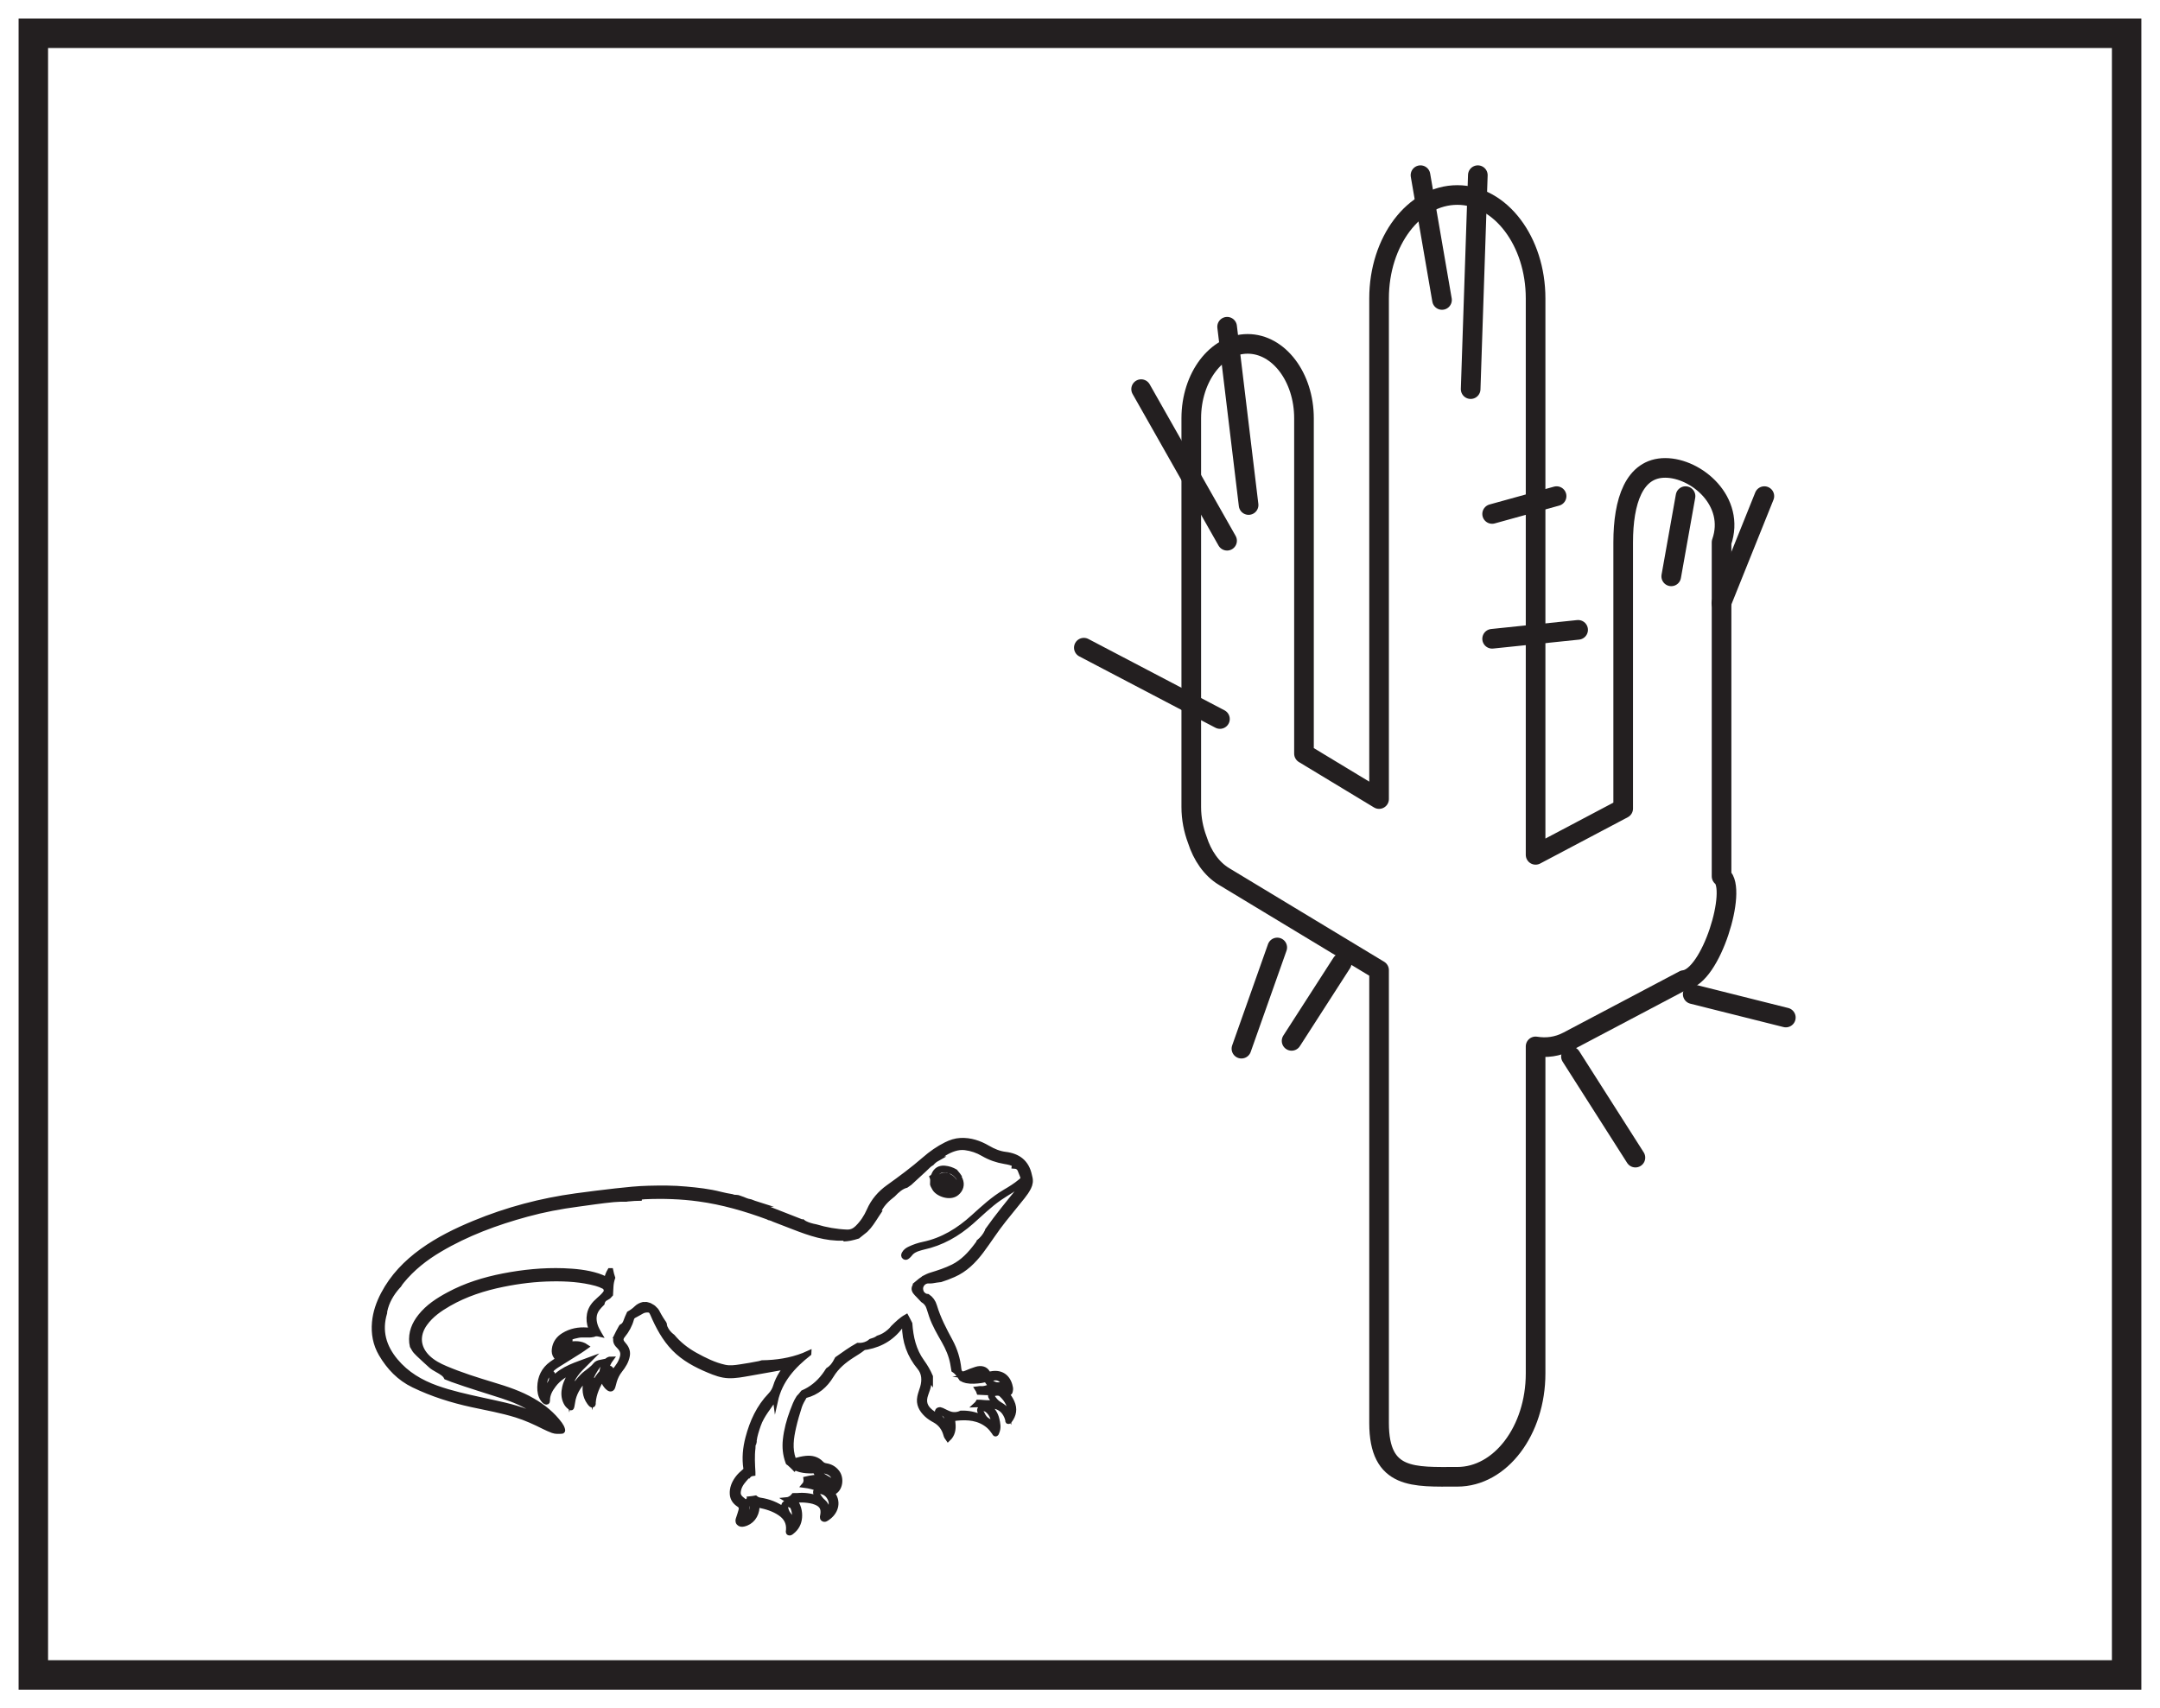 <?xml version="1.0" encoding="UTF-8"?>
<svg xmlns="http://www.w3.org/2000/svg" xmlns:xlink="http://www.w3.org/1999/xlink" width="220pt" height="174pt" viewBox="0 0 220 174" version="1.1">
<g id="surface1">
<rect x="0" y="0" width="220" height="174" style="fill:rgb(100%,100%,100%);fill-opacity:1;stroke:none;"/>
<path style=" stroke:none;fill-rule:nonzero;fill:rgb(100%,100%,100%);fill-opacity:1;" d="M 3.395 3.391 L 216.602 3.391 L 216.602 170.609 L 3.395 170.609 Z M 3.395 3.391 "/>
<path style=" stroke:none;fill-rule:nonzero;fill:rgb(13.73%,12.16%,12.549%);fill-opacity:1;" d="M 218.102 1.891 L 1.895 1.891 L 1.895 172.109 L 218.102 172.109 Z M 215.102 169.109 L 4.895 169.109 L 4.895 4.891 L 215.102 4.891 Z M 215.102 169.109 "/>
<path style="fill:none;stroke-width:2;stroke-linecap:round;stroke-linejoin:round;stroke:rgb(13.73%,12.16%,12.549%);stroke-opacity:1;stroke-miterlimit:4;" d="M -0.001 -0.001 L -0.001 34.018 C 1.46 38.202 -2.571 41.6 -5.743 41.6 C -8.907 41.6 -10.02 38.206 -10.02 34.018 L -10.02 6.901 L -18.942 2.186 L -18.942 58.87 C -18.942 64.678 -22.512 69.397 -26.915 69.397 C -31.317 69.397 -34.884 64.678 -34.884 58.87 L -34.884 7.87 L -42.532 12.495 L -42.532 46.655 C -42.532 50.839 -45.102 54.233 -48.27 54.233 C -51.438 54.233 -54.012 50.839 -54.012 46.655 L -54.012 7.061 C -54.012 5.858 -53.778 4.737 -53.399 3.725 C -52.891 2.128 -51.962 0.757 -50.673 -0.021 L -34.884 -9.56 L -34.884 -55.693 C -34.884 -61.505 -31.317 -61.165 -26.915 -61.165 C -22.512 -61.165 -18.942 -56.45 -18.942 -50.638 L -18.942 -17.325 C -17.856 -17.505 -16.731 -17.376 -15.641 -16.802 L -3.825 -10.564 C -1.055 -10.275 1.648 -1.267 -0.001 -0.001 Z M -0.001 -0.001 " transform="matrix(1,0,0,-1,175.345,89.26)"/>
<path style="fill:none;stroke-width:2;stroke-linecap:round;stroke-linejoin:round;stroke:rgb(13.73%,12.16%,12.549%);stroke-opacity:1;stroke-miterlimit:4;" d="M -0.002 0 L -1.459 -8.172 " transform="matrix(1,0,0,-1,171.677,50.535)"/>
<path style="fill:none;stroke-width:2;stroke-linecap:round;stroke-linejoin:round;stroke:rgb(13.73%,12.16%,12.549%);stroke-opacity:1;stroke-miterlimit:4;" d="M 0.001 0 L -4.378 -10.894 " transform="matrix(1,0,0,-1,179.702,50.535)"/>
<path style="fill:none;stroke-width:2;stroke-linecap:round;stroke-linejoin:round;stroke:rgb(13.73%,12.16%,12.549%);stroke-opacity:1;stroke-miterlimit:4;" d="M -0.002 0.001 L 2.19 -12.71 " transform="matrix(1,0,0,-1,144.681,17.844)"/>
<path style="fill:none;stroke-width:2;stroke-linecap:round;stroke-linejoin:round;stroke:rgb(13.73%,12.16%,12.549%);stroke-opacity:1;stroke-miterlimit:4;" d="M 0.001 0.001 L -0.73 -21.792 " transform="matrix(1,0,0,-1,150.519,17.844)"/>
<path style="fill:none;stroke-width:2;stroke-linecap:round;stroke-linejoin:round;stroke:rgb(13.73%,12.16%,12.549%);stroke-opacity:1;stroke-miterlimit:4;" d="M 0.001 0 L 2.189 -18.16 " transform="matrix(1,0,0,-1,124.983,33.281)"/>
<path style="fill:none;stroke-width:2;stroke-linecap:round;stroke-linejoin:round;stroke:rgb(13.73%,12.16%,12.549%);stroke-opacity:1;stroke-miterlimit:4;" d="M 0 0.001 L 8.754 -15.44 " transform="matrix(1,0,0,-1,116.226,39.638)"/>
<path style="fill:none;stroke-width:2;stroke-linecap:round;stroke-linejoin:round;stroke:rgb(13.73%,12.16%,12.549%);stroke-opacity:1;stroke-miterlimit:4;" d="M 0.001 -0.001 L -13.862 7.264 " transform="matrix(1,0,0,-1,124.253,73.237)"/>
<path style="fill:none;stroke-width:2;stroke-linecap:round;stroke-linejoin:round;stroke:rgb(13.73%,12.16%,12.549%);stroke-opacity:1;stroke-miterlimit:4;" d="M 0 0.001 L 9.485 -2.378 " transform="matrix(1,0,0,-1,172.406,101.266)"/>
<path style="fill:none;stroke-width:2;stroke-linecap:round;stroke-linejoin:round;stroke:rgb(13.73%,12.16%,12.549%);stroke-opacity:1;stroke-miterlimit:4;" d="M 0 -0 L -5.105 -7.93 " transform="matrix(1,0,0,-1,136.656,98.093)"/>
<path style="fill:none;stroke-width:2;stroke-linecap:round;stroke-linejoin:round;stroke:rgb(13.73%,12.16%,12.549%);stroke-opacity:1;stroke-miterlimit:4;" d="M -0.001 -0 L 6.565 1.816 " transform="matrix(1,0,0,-1,151.977,52.351)"/>
<path style="fill:none;stroke-width:2;stroke-linecap:round;stroke-linejoin:round;stroke:rgb(13.73%,12.16%,12.549%);stroke-opacity:1;stroke-miterlimit:4;" d="M -0.001 -0.001 L 8.757 0.909 " transform="matrix(1,0,0,-1,151.977,65.065)"/>
<path style="fill:none;stroke-width:2;stroke-linecap:round;stroke-linejoin:round;stroke:rgb(13.73%,12.16%,12.549%);stroke-opacity:1;stroke-miterlimit:4;" d="M -0 0 L 6.566 -10.304 " transform="matrix(1,0,0,-1,160.004,107.61)"/>
<path style="fill:none;stroke-width:2;stroke-linecap:round;stroke-linejoin:round;stroke:rgb(13.73%,12.16%,12.549%);stroke-opacity:1;stroke-miterlimit:4;" d="M 0.001 -0 L -3.647 -10.309 " transform="matrix(1,0,0,-1,130.089,96.508)"/>
<path style=" stroke:none;fill-rule:evenodd;fill:rgb(13.73%,12.16%,12.549%);fill-opacity:1;" d="M 103.734 121.254 C 102.664 122.57 101.594 123.879 100.613 125.262 C 100.602 125.277 100.59 125.289 100.582 125.301 C 100.566 125.348 100.551 125.391 100.535 125.434 C 100.34 125.855 100.047 126.199 99.707 126.488 C 99.711 126.52 99.699 126.555 99.656 126.602 C 99.586 126.68 99.531 126.77 99.469 126.852 C 98.805 127.734 98.07 128.527 97.074 129.027 C 96.359 129.383 95.609 129.629 94.852 129.859 C 94.578 129.941 94.324 130.066 94.074 130.199 C 94.047 130.227 94.02 130.254 93.984 130.277 C 93.84 130.375 93.652 130.5 93.488 130.641 C 93.535 130.648 93.582 130.652 93.641 130.656 C 93.492 130.738 93.359 130.824 93.23 130.914 C 93.172 130.996 93.125 131.082 93.105 131.172 C 93.031 131.48 93.328 131.738 93.523 131.938 C 93.676 132.098 93.836 132.262 93.988 132.43 C 94.301 132.617 94.508 132.875 94.613 133.234 C 94.695 133.504 94.785 133.77 94.875 134.039 C 95.188 134.953 95.68 135.777 96.152 136.609 C 96.555 137.32 96.875 138.059 97.027 138.871 C 97.066 139.098 97.102 139.324 97.141 139.547 C 97.23 139.605 97.316 139.672 97.391 139.742 C 97.598 139.93 97.742 140.18 97.902 140.41 C 97.91 140.422 97.922 140.434 97.93 140.445 C 98.09 140.539 98.258 140.602 98.438 140.641 C 98.941 140.738 99.445 140.691 99.949 140.625 C 100.191 140.59 100.457 140.434 100.617 140.801 C 100.668 140.914 100.832 140.957 100.953 141.012 C 101.02 141.047 101.105 141.043 101.16 141.125 C 100.719 141.258 100.312 141.5 99.828 141.43 C 99.777 141.422 99.723 141.445 99.668 141.453 C 99.625 141.461 99.582 141.469 99.543 141.473 C 99.613 141.582 99.672 141.699 99.711 141.82 C 100.152 141.836 100.594 141.891 101.051 141.852 C 100.836 142.098 100.828 142.203 101.012 142.445 C 101.117 142.586 101.238 142.723 101.383 142.895 C 100.953 142.859 100.57 142.895 100.18 142.855 C 99.996 142.836 99.812 142.82 99.625 142.82 C 99.57 142.918 99.5 143.008 99.414 143.086 C 99.645 143.074 99.867 143.145 100.066 143.34 C 99.734 143.496 99.707 143.582 99.852 143.922 C 99.918 144.074 99.992 144.215 100.078 144.387 C 100.023 144.371 100 144.367 99.98 144.359 C 99.305 144.043 98.602 143.914 97.887 143.934 C 97.523 144.105 97.117 144.137 96.734 144.008 C 96.457 143.91 96.199 143.766 95.934 143.641 C 95.871 143.613 95.805 143.598 95.742 143.582 C 95.453 143.605 95.422 143.719 95.5 144.25 C 95.242 144.129 95.016 143.973 94.801 143.797 C 94.18 143.289 94.035 142.75 94.309 141.992 C 94.43 141.668 94.547 141.34 94.605 141 C 94.645 140.781 94.582 140.559 94.645 140.324 C 94.695 140.375 94.738 140.426 94.773 140.48 L 94.773 140.219 C 94.547 139.68 94.25 139.18 93.91 138.707 C 93.07 137.551 92.773 136.227 92.676 134.832 C 92.594 134.68 92.52 134.523 92.445 134.379 C 92.402 134.293 92.355 134.207 92.309 134.121 C 91.801 134.406 91.383 134.816 90.965 135.227 C 90.898 135.305 90.836 135.379 90.77 135.453 C 90.641 135.586 90.484 135.719 90.316 135.84 C 90.289 135.863 90.27 135.883 90.242 135.906 C 90.242 135.902 90.242 135.898 90.242 135.895 C 89.996 136.059 89.715 136.195 89.434 136.281 C 89.434 136.281 89.43 136.285 89.43 136.285 C 89.211 136.453 88.953 136.535 88.691 136.613 C 88.586 136.703 88.48 136.785 88.355 136.844 C 88.035 137.004 87.711 137.055 87.371 137.031 C 86.637 137.438 85.953 137.93 85.266 138.418 C 85.133 138.684 84.98 138.941 84.781 139.176 C 84.648 139.328 84.496 139.449 84.332 139.555 C 84.207 139.75 84.074 139.945 83.938 140.129 C 83.359 140.891 82.645 141.473 81.781 141.848 C 81.645 142.027 81.5 142.199 81.34 142.359 C 81.059 142.793 80.887 143.266 80.707 143.742 C 80.355 144.68 80.094 145.641 79.984 146.645 C 79.902 147.41 79.973 148.16 80.234 148.887 C 80.246 148.914 80.254 148.945 80.266 148.973 C 80.309 149 80.355 149.035 80.398 149.07 C 80.582 149.219 80.738 149.391 80.91 149.555 C 80.91 149.555 80.918 149.562 80.922 149.566 C 80.961 149.523 81.004 149.516 81.078 149.551 C 81.18 149.602 81.281 149.637 81.387 149.672 C 81.438 149.68 81.484 149.695 81.531 149.715 C 81.91 149.816 82.305 149.836 82.699 149.828 C 82.879 149.824 83.055 149.793 83.125 150.043 C 83.156 150.152 83.297 150.203 83.395 150.273 C 83.465 150.324 83.562 150.348 83.621 150.465 C 83.086 150.445 82.582 150.523 82.086 150.641 C 82.121 150.875 82.055 151.121 81.902 151.293 C 82.445 151.363 82.98 151.477 83.516 151.758 C 82.961 151.809 82.945 151.895 83.293 152.578 C 83.266 152.578 83.242 152.586 83.223 152.578 C 82.578 152.352 81.906 152.266 81.234 152.328 C 81.098 152.34 80.965 152.344 80.836 152.34 C 80.711 152.508 80.543 152.637 80.332 152.715 C 80.262 152.738 80.188 152.75 80.117 152.758 C 80.262 152.848 80.395 152.965 80.5 153.133 C 80.281 153.086 80.082 153.023 79.914 153.176 C 79.73 153.344 79.879 153.562 79.859 153.785 C 79.113 153.234 78.285 152.926 77.414 152.797 C 77.211 152.766 77.066 152.688 76.941 152.582 C 76.75 152.617 76.559 152.648 76.367 152.668 C 76.375 152.688 76.387 152.707 76.398 152.727 C 76.328 152.754 76.234 152.762 76.203 152.809 C 75.98 153.16 75.812 152.91 75.633 152.766 C 75.621 152.758 75.609 152.746 75.594 152.738 C 75.203 152.43 75.129 152.191 75.246 151.703 C 75.375 151.176 75.73 150.805 76.07 150.422 C 76.141 150.344 76.184 150.312 76.223 150.328 C 76.332 150.199 76.488 150.113 76.691 150.09 C 76.691 150.047 76.691 150.008 76.691 149.965 C 76.645 149.141 76.594 148.316 76.695 147.496 C 76.711 147.332 76.676 147.121 76.797 147.008 C 76.801 146.996 76.801 146.98 76.801 146.965 C 76.805 146.93 76.812 146.891 76.82 146.855 C 76.812 146.832 76.812 146.801 76.816 146.758 C 76.887 146.203 77.062 145.684 77.242 145.16 C 77.605 144.117 78.344 143.32 78.918 142.41 C 78.922 142.406 78.941 142.41 78.957 142.41 C 78.988 142.512 78.957 142.613 78.973 142.723 C 79.445 140.57 80.801 139.121 82.402 137.859 C 82.406 137.84 82.41 137.824 82.41 137.805 C 82.227 137.891 82.039 137.969 81.848 138.047 C 80.508 138.57 79.066 138.785 77.633 138.805 C 77.531 138.836 77.434 138.863 77.332 138.887 C 76.688 139.016 76.039 139.125 75.391 139.223 C 74.863 139.305 74.332 139.375 73.805 139.258 C 72.727 139.02 71.746 138.527 70.785 137.996 C 69.898 137.5 69.133 136.891 68.516 136.152 C 68.184 135.91 67.914 135.602 67.742 135.203 C 67.699 135.094 67.676 134.984 67.668 134.875 C 67.652 134.844 67.641 134.809 67.625 134.777 C 67.598 134.742 67.57 134.707 67.547 134.668 C 67.395 134.449 67.258 134.219 67.125 133.988 C 67.074 133.895 67.023 133.801 66.973 133.707 C 66.949 133.664 66.926 133.621 66.902 133.578 C 66.887 133.555 66.812 133.457 66.801 133.438 C 66.73 133.355 66.652 133.277 66.57 133.207 C 66.543 133.188 66.484 133.145 66.469 133.133 C 66.387 133.078 66.301 133.035 66.215 132.988 C 66.195 132.977 66.184 132.969 66.176 132.965 C 66.164 132.961 66.152 132.957 66.129 132.949 C 66.059 132.93 65.988 132.906 65.918 132.887 C 65.887 132.879 65.855 132.875 65.824 132.867 C 65.82 132.867 65.816 132.867 65.809 132.867 C 65.727 132.875 65.645 132.863 65.566 132.871 C 65.551 132.871 65.535 132.867 65.52 132.867 C 65.254 132.93 65.016 133.047 64.816 133.242 C 64.59 133.469 64.34 133.641 64.074 133.793 C 64.02 133.914 63.961 134.035 63.91 134.156 C 63.895 134.188 63.887 134.207 63.883 134.219 C 63.867 134.258 63.848 134.297 63.836 134.34 C 63.797 134.438 63.758 134.539 63.723 134.637 C 63.641 134.863 63.492 135.035 63.305 135.129 C 63.289 135.156 63.266 135.176 63.246 135.203 C 63.07 135.523 62.891 135.844 62.734 136.176 C 62.746 136.18 62.754 136.176 62.762 136.18 C 62.621 136.539 62.719 136.816 62.984 137.078 C 63.496 137.582 63.535 137.949 63.246 138.625 C 63.035 139.125 62.676 139.504 62.336 139.941 C 62.328 139.754 62.32 139.594 62.227 139.461 C 62.117 139.301 61.965 139.332 61.789 139.387 C 61.879 139.016 62.027 138.707 62.246 138.418 C 62.027 138.414 61.875 138.523 61.742 138.668 C 61.512 138.926 61.387 139.238 61.328 139.578 C 61.316 139.656 61.316 139.754 61.27 139.809 C 60.961 140.156 60.699 140.535 60.488 140.996 C 60.41 140.793 60.473 140.578 60.316 140.484 C 60.18 140.406 60.219 140.336 60.258 140.234 C 60.488 139.699 60.824 139.23 61.195 138.746 C 60.965 138.793 60.762 138.863 60.645 139.016 C 60.328 139.418 59.902 139.68 59.52 139.996 C 59.414 140.082 59.324 140.184 59.227 140.281 C 58.945 140.566 58.711 140.887 58.473 141.25 C 58.426 141.062 58.457 140.879 58.324 140.773 C 58.215 140.68 58.266 140.613 58.312 140.527 C 58.535 140.121 58.805 139.754 59.125 139.422 C 59.426 139.109 59.738 138.805 60.047 138.496 C 58.734 138.988 57.363 139.344 56.344 140.449 C 56.312 139.859 56.293 139.832 55.93 139.793 C 56.16 139.477 56.453 139.246 56.77 139.047 C 57.52 138.566 58.281 138.102 59.039 137.625 C 59.266 137.484 59.484 137.32 59.707 137.164 C 59.156 136.785 58.559 136.844 57.945 136.91 C 58.023 136.723 58.117 136.562 58.039 136.395 C 57.984 136.281 58.023 136.258 58.109 136.227 C 58.355 136.137 58.609 136.082 58.867 136.027 C 59.375 135.918 59.895 136.055 60.402 135.945 C 60.41 135.941 60.41 135.945 60.414 135.945 C 60.52 135.895 60.637 135.863 60.746 135.863 C 60.855 135.867 60.957 135.883 61.062 135.906 C 61.051 135.887 61.043 135.871 61.031 135.852 C 60.887 135.582 60.73 135.32 60.637 135.027 C 60.438 134.41 60.453 133.816 60.859 133.277 C 61 133.09 61.168 132.926 61.332 132.758 C 61.348 132.668 61.375 132.582 61.418 132.512 C 61.504 132.355 61.625 132.27 61.766 132.199 C 61.789 132.16 61.82 132.125 61.84 132.082 C 61.852 132.098 61.859 132.117 61.871 132.137 C 61.902 132.117 61.938 132.102 61.953 132.09 C 61.973 132.074 62 132.051 62.012 132.039 C 62.066 131.988 62.117 131.93 62.168 131.871 C 62.176 131.859 62.184 131.848 62.191 131.84 C 62.207 131.582 62.215 131.328 62.23 131.074 C 62.246 130.75 62.309 130.441 62.406 130.152 C 62.324 129.914 62.262 129.668 62.211 129.422 C 62.176 129.422 62.145 129.422 62.113 129.422 C 61.969 129.668 61.859 129.926 61.801 130.211 C 61.777 130.336 61.723 130.324 61.633 130.27 C 61.41 130.137 61.164 130.035 60.918 129.957 C 59.766 129.586 58.578 129.477 57.383 129.43 C 55.316 129.359 53.273 129.566 51.246 129.961 C 49.312 130.34 47.438 130.914 45.691 131.859 C 44.613 132.438 43.59 133.098 42.809 134.082 C 42.188 134.863 41.828 135.734 41.93 136.766 C 41.941 136.883 41.961 136.992 41.988 137.105 C 41.996 137.117 42 137.129 42.008 137.141 C 42.066 137.254 42.129 137.363 42.199 137.469 C 42.273 137.578 42.262 137.566 42.363 137.68 C 42.441 137.766 42.52 137.848 42.605 137.93 C 43.039 138.328 43.465 138.746 43.91 139.133 C 44.242 139.422 44.766 139.621 45.152 139.926 C 45.281 140.027 45.387 140.152 45.453 140.293 C 45.656 140.375 45.855 140.457 46.066 140.531 C 47.766 141.141 49.496 141.656 51.211 142.211 C 52.309 142.57 53.367 143.016 54.336 143.66 C 54.762 143.941 55.172 144.246 55.566 144.617 C 55.445 144.625 55.387 144.566 55.316 144.531 C 54.785 144.262 54.246 144.016 53.688 143.801 C 52.188 143.223 50.613 142.938 49.055 142.59 C 47.508 142.246 45.965 141.914 44.465 141.379 C 42.855 140.801 41.422 139.965 40.297 138.617 C 39.086 137.168 38.629 135.566 39.18 133.73 C 39.18 133.668 39.184 133.602 39.195 133.539 C 39.383 132.617 39.875 131.77 40.488 131.074 C 40.535 131.02 40.586 130.969 40.637 130.914 C 40.719 130.777 40.812 130.641 40.922 130.512 C 42.008 129.184 43.328 128.145 44.785 127.285 C 47.562 125.641 50.555 124.539 53.645 123.695 C 55.352 123.227 57.082 122.898 58.832 122.668 C 60.047 122.504 61.262 122.316 62.484 122.199 C 62.922 122.16 63.363 122.148 63.801 122.156 C 63.832 122.152 63.863 122.141 63.898 122.137 C 64.387 122.082 64.879 122.059 65.367 122.059 C 65.223 122.039 65.078 122.02 64.93 121.996 C 65.191 121.945 65.445 121.914 65.703 121.902 C 67.531 121.824 69.355 121.879 71.176 122.129 C 73.594 122.457 75.922 123.133 78.207 123.977 C 78.254 123.996 78.297 124.02 78.336 124.043 C 78.375 124.051 78.414 124.055 78.449 124.066 C 78.574 124.098 78.695 124.156 78.812 124.207 C 78.816 124.211 78.82 124.211 78.824 124.215 C 79.5 124.473 80.176 124.734 80.852 124.996 C 82.477 125.629 84.117 126.191 85.891 126.121 C 85.953 126.117 86.004 126.148 86.047 126.195 C 86.102 126.191 86.156 126.191 86.215 126.184 C 86.258 126.18 86.305 126.172 86.348 126.168 C 86.434 126.156 86.523 126.141 86.609 126.125 C 86.863 126.074 87.113 126.008 87.363 125.93 C 87.367 125.926 87.371 125.926 87.375 125.922 C 87.637 125.719 87.902 125.508 88.164 125.293 C 88.406 125.055 88.59 124.828 88.754 124.594 C 88.957 124.305 89.148 124.004 89.34 123.707 C 89.371 123.66 89.402 123.613 89.434 123.566 C 89.426 123.566 89.418 123.57 89.406 123.566 C 89.734 122.73 90.328 122.176 90.973 121.676 C 91.344 121.285 91.793 120.879 92.305 120.746 C 92.422 120.664 92.539 120.582 92.656 120.5 C 93.285 119.902 93.945 119.34 94.559 118.734 C 94.66 118.633 94.777 118.555 94.898 118.484 C 95.055 118.305 95.234 118.156 95.438 118.043 C 95.414 118.043 95.398 118.047 95.375 118.043 C 95.969 117.602 96.543 117.223 97.207 117.016 C 97.559 116.906 97.918 116.859 98.285 116.902 C 98.945 116.984 99.566 117.195 100.141 117.535 C 100.824 117.934 101.547 118.184 102.32 118.312 C 102.695 118.375 103.078 118.445 103.414 118.656 C 103.383 118.719 103.289 118.699 103.281 118.781 C 103.57 118.793 103.789 118.91 103.898 119.191 C 103.965 119.363 104.039 119.535 104.105 119.707 C 104.238 120.082 104.234 120.086 103.93 120.34 C 103.445 120.746 102.91 121.078 102.367 121.395 C 101.168 122.098 100.152 123.043 99.129 123.969 C 97.648 125.312 96.008 126.328 94.043 126.738 C 93.57 126.836 93.109 126.992 92.672 127.199 C 92.43 127.309 92.211 127.457 92.082 127.703 C 92.023 127.82 92.004 127.945 92.121 128.035 C 92.223 128.113 92.332 128.074 92.422 128 C 92.504 127.93 92.586 127.863 92.648 127.781 C 92.895 127.434 93.246 127.266 93.633 127.156 C 93.762 127.117 93.891 127.074 94.023 127.047 C 95.895 126.641 97.504 125.73 98.945 124.461 C 99.883 123.641 100.77 122.75 101.797 122.043 C 102.594 121.492 103.465 121.055 104.238 120.363 C 104.133 120.738 103.938 121 103.734 121.254 M 100.324 140.047 C 99.73 140.207 99.191 140.23 98.645 140.172 C 99.176 140.066 99.68 139.582 100.324 140.047 M 100.902 140.445 C 100.984 140.426 101.07 140.418 101.152 140.391 C 101.707 140.215 102.215 140.652 102.402 141.18 C 102.211 141.078 102.02 140.992 101.828 141.035 C 101.449 141.113 101.156 140.934 100.852 140.773 C 100.77 140.727 100.648 140.691 100.656 140.586 C 100.668 140.453 100.805 140.469 100.902 140.445 M 101.961 142.023 C 102.574 142.586 102.965 143.262 102.855 144.156 C 102.637 143.617 102.246 143.273 101.758 142.996 C 101.492 142.844 101.281 142.578 101.098 142.309 C 101.047 142.23 100.977 142.148 101.086 142.055 C 101.281 141.887 101.77 141.848 101.961 142.023 M 101.254 145.262 C 101.055 145.059 100.887 144.828 100.645 144.707 C 100.332 144.555 100.176 144.289 100.035 144 C 99.965 143.852 99.801 143.672 99.934 143.539 C 100.09 143.383 100.305 143.512 100.488 143.586 C 100.504 143.59 100.516 143.602 100.527 143.609 C 101.059 144.031 101.219 144.617 101.254 145.262 M 96.602 145.5 C 96.449 145.156 96.285 144.863 96.023 144.66 C 95.805 144.492 95.711 144.27 95.66 144.012 C 95.645 143.934 95.582 143.855 95.668 143.789 C 95.75 143.727 95.824 143.797 95.887 143.828 C 96.395 144.055 96.738 144.836 96.602 145.5 M 83.109 149.219 C 82.523 149.242 81.938 149.324 81.359 149.109 C 81.949 149.043 82.547 148.848 83.109 149.219 M 83.312 149.82 C 83.711 149.816 84.117 149.805 84.484 150.02 C 84.93 150.281 85.098 150.734 84.91 151.27 C 84.809 151.008 84.664 150.828 84.453 150.703 C 84.133 150.516 83.812 150.324 83.492 150.133 C 83.41 150.086 83.332 150.027 83.258 149.969 C 83.227 149.945 83.199 149.914 83.211 149.867 C 83.227 149.82 83.273 149.82 83.312 149.82 M 83.781 151.312 C 83.508 151.176 83.215 151.09 82.871 150.965 C 83.184 150.926 83.434 150.934 83.684 150.945 C 84.238 150.977 84.488 151.223 84.555 151.84 C 84.293 151.621 84.051 151.449 83.781 151.312 M 84.312 153.996 C 84.25 153.922 84.262 153.848 84.258 153.777 C 84.234 153.445 84.102 153.164 83.852 152.961 C 83.617 152.773 83.461 152.523 83.297 152.281 C 83.238 152.195 83.156 152.098 83.215 151.996 C 83.273 151.898 83.398 151.91 83.5 151.918 C 84.023 151.965 84.375 152.262 84.574 152.742 C 84.762 153.207 84.605 153.613 84.312 153.996 M 80.75 155.18 C 80.656 154.816 80.543 154.512 80.328 154.27 C 80.129 154.043 80.07 153.762 79.984 153.488 C 79.949 153.379 79.984 153.301 80.102 153.266 C 80.281 153.203 80.664 153.344 80.738 153.52 C 80.961 154.051 80.992 154.59 80.75 155.18 M 75.766 154.742 C 75.852 154.504 75.93 154.297 76 154.082 C 76.078 153.859 76.078 153.625 76.094 153.391 C 76.102 153.27 76.176 153.164 76.25 153.07 C 76.332 152.973 76.414 152.973 76.48 153.078 C 76.527 153.152 76.574 153.23 76.59 153.316 C 76.703 153.871 76.328 154.539 75.766 154.742 M 62.074 140.891 C 61.832 140.539 61.73 140.203 61.746 139.828 C 61.754 139.672 61.836 139.555 61.98 139.531 C 62.164 139.5 62.141 139.676 62.16 139.781 C 62.227 140.137 62.137 140.488 62.074 140.891 M 60.355 141.328 C 60.242 141.668 60.176 142.012 60.16 142.371 C 59.949 141.797 59.938 141.219 60.129 140.637 C 60.168 140.516 60.254 140.539 60.289 140.641 C 60.363 140.863 60.43 141.098 60.355 141.328 M 58.277 141.633 C 58.145 141.938 58.055 142.254 57.977 142.641 C 57.844 142.02 57.879 141.484 58.105 140.965 C 58.125 140.918 58.133 140.84 58.207 140.859 C 58.238 140.867 58.273 140.926 58.281 140.969 C 58.316 141.191 58.375 141.418 58.277 141.633 M 56.074 140.773 C 55.844 141.141 55.652 141.52 55.531 141.941 C 55.359 141.328 55.414 140.734 55.699 140.172 C 55.754 140.059 55.883 140.016 55.992 139.977 C 56.082 139.945 56.148 139.973 56.156 140.086 C 56.172 140.32 56.195 140.574 56.074 140.773 M 57.621 137.059 C 57.363 137.188 57.141 137.363 56.918 137.66 C 56.988 137.07 57.254 136.691 57.699 136.434 C 57.766 136.398 57.844 136.344 57.918 136.418 C 57.984 136.488 57.961 136.57 57.93 136.641 C 57.852 136.801 57.785 136.969 57.621 137.059 M 104.898 119.902 C 104.883 119.848 104.871 119.793 104.859 119.738 C 104.578 118.375 103.695 117.73 102.398 117.574 C 101.762 117.496 101.18 117.25 100.621 116.926 C 99.758 116.422 98.836 116.109 97.82 116.16 C 97.305 116.188 96.828 116.348 96.367 116.574 C 95.566 116.973 94.832 117.488 94.16 118.074 C 92.98 119.102 91.73 120.027 90.465 120.934 C 89.613 121.547 88.949 122.312 88.52 123.297 C 88.23 123.957 87.836 124.555 87.32 125.059 C 87.02 125.352 86.699 125.508 86.258 125.492 C 85.176 125.449 84.129 125.266 83.098 124.953 C 82.695 124.879 82.289 124.766 81.953 124.59 C 81.887 124.555 81.832 124.512 81.773 124.469 C 81.707 124.508 81.621 124.438 81.555 124.41 C 80.457 123.984 79.359 123.547 78.262 123.121 C 77.898 122.977 77.527 122.848 77.156 122.715 C 77.16 122.699 77.164 122.684 77.164 122.672 C 77.168 122.672 77.168 122.672 77.168 122.672 C 76.93 122.598 76.699 122.496 76.453 122.406 C 76.352 122.387 76.25 122.367 76.152 122.34 C 75.992 122.293 75.832 122.223 75.676 122.156 C 75.504 122.102 75.332 122.043 75.164 121.977 C 75.148 121.973 75.133 121.977 75.121 121.973 C 75.117 121.973 75.113 121.973 75.113 121.973 C 75.047 121.961 74.98 121.949 74.91 121.953 C 74.773 121.957 74.656 121.93 74.559 121.883 C 74.156 121.816 73.758 121.738 73.359 121.637 C 72.215 121.344 71.043 121.215 69.867 121.109 C 68.598 120.988 67.332 120.996 66.066 121.027 C 64.945 121.055 63.824 121.172 62.707 121.297 C 61.355 121.445 60.004 121.621 58.656 121.801 C 55.105 122.285 51.66 123.195 48.336 124.566 C 46.461 125.34 44.645 126.227 42.984 127.422 C 41.359 128.598 39.984 130.008 39.035 131.816 C 38.562 132.715 38.23 133.664 38.137 134.684 C 38.031 135.832 38.23 136.926 38.816 137.926 C 39.625 139.297 40.672 140.395 42.121 141.094 C 44.02 142.012 46.004 142.637 48.051 143.082 C 49.566 143.41 51.094 143.68 52.582 144.141 C 53.562 144.445 54.492 144.871 55.406 145.332 C 55.699 145.477 55.992 145.609 56.297 145.723 C 56.59 145.832 56.891 145.805 57.191 145.793 C 57.301 145.793 57.336 145.742 57.305 145.617 C 57.254 145.41 57.148 145.23 57.027 145.062 C 56.285 144.055 55.336 143.293 54.273 142.676 C 52.988 141.922 51.586 141.465 50.176 141.039 C 48.559 140.551 46.949 140.047 45.395 139.387 C 44.738 139.109 44.113 138.785 43.59 138.285 C 42.547 137.285 42.438 136.004 43.285 134.82 C 43.918 133.941 44.785 133.344 45.699 132.816 C 47.422 131.824 49.289 131.227 51.223 130.832 C 52.871 130.496 54.535 130.297 56.215 130.27 C 57.727 130.246 59.234 130.34 60.707 130.734 C 60.984 130.809 61.25 130.914 61.504 131.047 C 61.742 131.176 61.816 131.496 61.652 131.715 C 61.453 131.98 61.207 132.199 60.961 132.414 C 60.512 132.801 60.145 133.25 60.031 133.863 C 59.941 134.348 59.996 134.812 60.16 135.27 C 60.184 135.344 60.211 135.418 60.25 135.523 C 60.074 135.5 59.93 135.48 59.781 135.469 C 58.93 135.402 58.125 135.555 57.387 136.012 C 56.867 136.336 56.531 136.797 56.453 137.43 C 56.418 137.703 56.461 137.965 56.633 138.188 C 56.766 138.359 56.93 138.355 57.008 138.176 C 57.27 137.559 57.793 137.375 58.379 137.301 C 58.441 137.293 58.508 137.293 58.57 137.297 C 58.625 137.297 58.68 137.301 58.738 137.305 C 58.734 137.41 58.641 137.406 58.586 137.438 C 57.766 137.891 56.953 138.355 56.184 138.906 C 55.379 139.484 54.996 140.293 54.973 141.281 C 54.965 141.727 55.031 142.172 55.301 142.551 C 55.371 142.648 55.449 142.742 55.559 142.793 C 55.68 142.855 55.77 142.828 55.766 142.68 C 55.754 142.047 56.043 141.543 56.402 141.07 C 56.898 140.418 57.562 139.988 58.309 139.672 C 57.957 140.176 57.652 140.703 57.508 141.309 C 57.387 141.828 57.387 142.332 57.621 142.824 C 57.711 143.016 57.836 143.176 58.004 143.309 C 58.188 143.449 58.211 143.449 58.262 143.211 C 58.312 142.984 58.332 142.75 58.383 142.523 C 58.598 141.652 59.086 140.965 59.746 140.348 C 59.777 140.488 59.711 140.586 59.688 140.688 C 59.5 141.461 59.547 142.195 60.027 142.859 C 60.055 142.898 60.082 142.941 60.113 142.973 C 60.18 143.039 60.246 143.145 60.348 143.109 C 60.469 143.07 60.418 142.945 60.426 142.852 C 60.5 141.953 60.859 141.164 61.348 140.383 C 61.457 140.68 61.551 140.945 61.734 141.16 C 61.809 141.254 61.895 141.344 61.988 141.41 C 62.188 141.551 62.348 141.492 62.422 141.258 C 62.484 141.074 62.523 140.883 62.574 140.699 C 62.695 140.285 62.883 139.91 63.152 139.57 C 63.504 139.129 63.805 138.652 63.902 138.078 C 63.988 137.586 63.77 137.219 63.465 136.879 C 63.199 136.582 63.191 136.328 63.441 136.027 C 63.852 135.531 64.152 134.977 64.324 134.352 C 64.367 134.191 64.445 134.09 64.59 134.012 C 64.855 133.879 65.105 133.723 65.363 133.582 C 65.508 133.5 65.668 133.453 65.836 133.441 C 66.199 133.418 66.32 133.496 66.465 133.836 C 67.023 135.133 67.676 136.367 68.664 137.379 C 69.66 138.398 70.891 139.047 72.18 139.586 C 72.832 139.859 73.496 140.109 74.211 140.133 C 74.918 140.156 75.613 140.02 76.309 139.898 C 77.523 139.68 78.738 139.465 79.953 139.25 C 79.977 139.246 80 139.254 80.039 139.262 C 79.887 139.48 79.734 139.684 79.598 139.898 C 79.34 140.309 79.129 140.738 78.988 141.207 C 78.887 141.539 78.707 141.852 78.469 142.098 C 77.281 143.324 76.602 144.828 76.172 146.465 C 75.902 147.488 75.801 148.531 75.965 149.586 C 75.984 149.715 75.922 149.777 75.84 149.844 C 75.562 150.078 75.297 150.32 75.086 150.617 C 74.754 151.086 74.539 151.602 74.578 152.195 C 74.613 152.66 74.863 153 75.23 153.242 C 75.484 153.402 75.543 153.59 75.461 153.871 C 75.383 154.133 75.309 154.395 75.215 154.652 C 75.152 154.816 75.113 154.988 75.246 155.133 C 75.375 155.273 75.547 155.289 75.73 155.25 C 76.527 155.082 77.07 154.395 77.113 153.504 C 77.117 153.387 77.09 153.285 77.277 153.32 C 78.047 153.477 78.797 153.695 79.461 154.152 C 80.051 154.555 80.367 155.105 80.305 155.852 C 80.297 155.949 80.242 156.082 80.352 156.141 C 80.461 156.195 80.566 156.102 80.648 156.035 C 81.125 155.672 81.391 155.18 81.441 154.578 C 81.496 153.941 81.328 153.363 80.941 152.801 C 81.316 152.801 81.656 152.777 81.984 152.805 C 82.363 152.84 82.738 152.887 83.098 153.035 C 83.691 153.277 83.898 153.648 83.801 154.285 C 83.777 154.434 83.699 154.617 83.84 154.719 C 84 154.836 84.16 154.703 84.293 154.609 C 85.07 154.082 85.465 153.109 84.848 152.199 C 84.805 152.133 84.742 152.078 84.875 152.02 C 85.59 151.711 85.746 150.598 85.273 149.973 C 84.984 149.586 84.598 149.367 84.133 149.297 C 83.945 149.266 83.793 149.207 83.648 149.055 C 83.223 148.605 82.676 148.48 82.078 148.543 C 81.719 148.578 81.363 148.668 81.012 148.766 C 80.891 148.797 80.863 148.77 80.82 148.648 C 80.426 147.555 80.59 146.465 80.836 145.379 C 81 144.656 81.207 143.945 81.438 143.238 C 81.559 142.875 81.758 142.555 81.945 142.227 C 81.969 142.18 82.008 142.164 82.055 142.152 C 83.215 141.859 84.066 141.121 84.672 140.117 C 85.215 139.215 85.98 138.594 86.832 138.051 C 87.188 137.824 87.555 137.609 87.883 137.344 C 88.012 137.238 88.168 137.25 88.312 137.223 C 89.797 136.941 90.992 136.191 91.863 134.922 C 91.926 134.828 91.996 134.742 92.117 134.656 L 92.117 135 C 92.121 136.625 92.621 138.047 93.664 139.297 C 94.137 139.867 94.172 140.598 93.965 141.316 C 93.875 141.633 93.746 141.941 93.68 142.266 C 93.52 143.02 93.848 143.598 94.371 144.094 C 94.621 144.332 94.914 144.512 95.215 144.676 C 95.789 144.996 96.152 145.484 96.328 146.121 C 96.371 146.285 96.445 146.434 96.559 146.582 C 97.031 146.145 97.133 145.586 97.066 144.988 C 97.016 144.531 96.992 144.504 97.438 144.461 C 98.582 144.348 99.695 144.43 100.648 145.211 C 100.895 145.414 101.082 145.66 101.262 145.918 C 101.301 145.977 101.324 146.074 101.402 146.066 C 101.488 146.059 101.504 145.957 101.535 145.883 C 101.734 145.434 101.641 144.977 101.531 144.531 C 101.402 144.012 101.129 143.586 100.703 143.262 C 101.262 143.109 101.938 143.375 102.289 143.875 C 102.457 144.113 102.578 144.375 102.641 144.664 C 102.652 144.711 102.613 144.789 102.699 144.797 C 102.754 144.801 102.797 144.762 102.832 144.715 C 103.281 144.129 103.391 143.496 103.074 142.809 C 102.926 142.484 102.734 142.191 102.496 141.926 C 102.25 141.652 102.238 141.648 101.531 141.418 C 101.906 141.277 102.234 141.383 102.57 141.742 C 102.629 141.805 102.664 141.93 102.789 141.887 C 102.895 141.848 102.895 141.73 102.918 141.641 C 102.965 141.453 102.914 141.27 102.863 141.094 C 102.602 140.168 101.883 139.734 100.922 139.934 C 100.766 139.969 100.676 139.965 100.582 139.801 C 100.363 139.426 99.938 139.305 99.422 139.465 C 99.059 139.578 98.707 139.715 98.355 139.867 C 97.906 140.059 97.707 139.816 97.664 139.426 C 97.562 138.434 97.273 137.504 96.805 136.625 C 96.176 135.465 95.562 134.301 95.184 133.023 C 95.062 132.609 94.828 132.285 94.492 132.055 C 94.371 132.047 94.258 132.02 94.152 131.957 C 94.098 131.914 94.047 131.875 93.996 131.832 C 93.844 131.691 93.777 131.477 93.77 131.273 C 93.758 131.078 93.859 130.852 93.996 130.715 C 94.125 130.582 94.352 130.469 94.543 130.484 C 94.68 130.492 94.816 130.484 94.953 130.469 C 95.23 130.426 95.504 130.371 95.781 130.348 C 95.785 130.348 95.785 130.352 95.789 130.352 C 96.246 130.207 96.695 130.039 97.133 129.844 C 98.305 129.328 99.18 128.457 99.945 127.441 C 100.73 126.395 101.426 125.281 102.246 124.262 C 102.883 123.465 103.527 122.676 104.168 121.883 C 104.398 121.594 104.609 121.289 104.777 120.957 C 104.949 120.621 105 120.273 104.898 119.902 "/>
<path style="fill:none;stroke-width:0.5;stroke-linecap:butt;stroke-linejoin:miter;stroke:rgb(13.73%,12.16%,12.549%);stroke-opacity:1;stroke-miterlimit:10;" d="M 0.002 -0 C -1.069 -1.317 -2.139 -2.625 -3.119 -4.008 C -3.131 -4.024 -3.143 -4.036 -3.151 -4.047 C -3.166 -4.094 -3.182 -4.137 -3.197 -4.18 C -3.393 -4.602 -3.686 -4.946 -4.026 -5.235 C -4.022 -5.266 -4.033 -5.301 -4.076 -5.348 C -4.147 -5.426 -4.201 -5.516 -4.264 -5.598 C -4.928 -6.481 -5.662 -7.274 -6.658 -7.774 C -7.373 -8.129 -8.123 -8.375 -8.881 -8.606 C -9.154 -8.688 -9.408 -8.813 -9.658 -8.946 C -9.686 -8.973 -9.713 -9 -9.748 -9.024 C -9.893 -9.121 -10.08 -9.246 -10.244 -9.387 C -10.197 -9.395 -10.151 -9.399 -10.092 -9.403 C -10.24 -9.485 -10.373 -9.571 -10.502 -9.661 C -10.561 -9.743 -10.608 -9.829 -10.627 -9.918 C -10.701 -10.227 -10.404 -10.485 -10.209 -10.684 C -10.057 -10.844 -9.897 -11.008 -9.744 -11.176 C -9.432 -11.364 -9.225 -11.621 -9.119 -11.981 C -9.037 -12.25 -8.947 -12.516 -8.858 -12.786 C -8.545 -13.7 -8.053 -14.524 -7.58 -15.356 C -7.178 -16.067 -6.858 -16.805 -6.705 -17.618 C -6.666 -17.844 -6.631 -18.071 -6.592 -18.293 C -6.502 -18.352 -6.416 -18.418 -6.342 -18.489 C -6.135 -18.676 -5.99 -18.926 -5.83 -19.157 C -5.822 -19.168 -5.811 -19.18 -5.803 -19.192 C -5.643 -19.286 -5.475 -19.348 -5.295 -19.387 C -4.791 -19.485 -4.287 -19.438 -3.783 -19.372 C -3.541 -19.336 -3.276 -19.18 -3.115 -19.547 C -3.065 -19.661 -2.901 -19.704 -2.779 -19.758 C -2.713 -19.793 -2.627 -19.789 -2.572 -19.872 C -3.014 -20.004 -3.42 -20.247 -3.904 -20.176 C -3.955 -20.168 -4.01 -20.192 -4.065 -20.2 C -4.108 -20.207 -4.151 -20.215 -4.19 -20.219 C -4.119 -20.329 -4.061 -20.446 -4.022 -20.567 C -3.58 -20.582 -3.139 -20.637 -2.682 -20.598 C -2.897 -20.844 -2.904 -20.95 -2.721 -21.192 C -2.615 -21.332 -2.494 -21.469 -2.35 -21.641 C -2.779 -21.606 -3.162 -21.641 -3.553 -21.602 C -3.737 -21.582 -3.92 -21.567 -4.108 -21.567 C -4.162 -21.664 -4.233 -21.754 -4.319 -21.832 C -4.088 -21.821 -3.865 -21.891 -3.666 -22.086 C -3.998 -22.243 -4.026 -22.329 -3.881 -22.668 C -3.815 -22.821 -3.74 -22.961 -3.654 -23.133 C -3.709 -23.118 -3.733 -23.114 -3.752 -23.106 C -4.428 -22.789 -5.131 -22.661 -5.846 -22.68 C -6.209 -22.852 -6.615 -22.883 -6.998 -22.754 C -7.276 -22.657 -7.533 -22.512 -7.799 -22.387 C -7.862 -22.36 -7.928 -22.344 -7.99 -22.329 C -8.279 -22.352 -8.311 -22.465 -8.233 -22.997 C -8.49 -22.875 -8.717 -22.719 -8.932 -22.543 C -9.553 -22.036 -9.697 -21.497 -9.424 -20.739 C -9.303 -20.414 -9.186 -20.086 -9.127 -19.747 C -9.088 -19.528 -9.151 -19.305 -9.088 -19.071 C -9.037 -19.122 -8.994 -19.172 -8.959 -19.227 L -8.959 -18.965 C -9.186 -18.426 -9.483 -17.926 -9.822 -17.454 C -10.662 -16.297 -10.959 -14.973 -11.057 -13.579 C -11.139 -13.426 -11.213 -13.27 -11.287 -13.125 C -11.33 -13.039 -11.377 -12.954 -11.424 -12.868 C -11.932 -13.153 -12.35 -13.563 -12.768 -13.973 C -12.834 -14.051 -12.897 -14.125 -12.963 -14.2 C -13.092 -14.332 -13.248 -14.465 -13.416 -14.586 C -13.444 -14.61 -13.463 -14.629 -13.49 -14.653 C -13.49 -14.649 -13.49 -14.645 -13.49 -14.641 C -13.737 -14.805 -14.018 -14.942 -14.299 -15.028 C -14.299 -15.028 -14.303 -15.032 -14.303 -15.032 C -14.522 -15.2 -14.779 -15.282 -15.041 -15.36 C -15.147 -15.45 -15.252 -15.532 -15.377 -15.59 C -15.697 -15.75 -16.022 -15.801 -16.362 -15.778 C -17.096 -16.184 -17.779 -16.676 -18.467 -17.164 C -18.6 -17.43 -18.752 -17.688 -18.951 -17.922 C -19.084 -18.075 -19.237 -18.196 -19.401 -18.301 C -19.526 -18.497 -19.658 -18.692 -19.795 -18.875 C -20.373 -19.637 -21.088 -20.219 -21.951 -20.594 C -22.088 -20.774 -22.233 -20.946 -22.393 -21.106 C -22.674 -21.539 -22.846 -22.012 -23.026 -22.489 C -23.377 -23.426 -23.639 -24.387 -23.748 -25.391 C -23.83 -26.157 -23.76 -26.907 -23.498 -27.633 C -23.487 -27.661 -23.479 -27.692 -23.467 -27.719 C -23.424 -27.747 -23.377 -27.782 -23.334 -27.817 C -23.151 -27.965 -22.994 -28.137 -22.822 -28.301 C -22.822 -28.301 -22.815 -28.309 -22.811 -28.313 C -22.772 -28.27 -22.729 -28.262 -22.654 -28.297 C -22.553 -28.348 -22.451 -28.383 -22.346 -28.418 C -22.295 -28.426 -22.248 -28.442 -22.201 -28.461 C -21.822 -28.563 -21.428 -28.582 -21.033 -28.575 C -20.854 -28.571 -20.678 -28.539 -20.608 -28.789 C -20.576 -28.899 -20.436 -28.95 -20.338 -29.02 C -20.268 -29.071 -20.17 -29.094 -20.112 -29.211 C -20.647 -29.192 -21.151 -29.27 -21.647 -29.387 C -21.612 -29.622 -21.678 -29.868 -21.83 -30.039 C -21.287 -30.11 -20.752 -30.223 -20.217 -30.504 C -20.772 -30.555 -20.787 -30.641 -20.44 -31.325 C -20.467 -31.325 -20.49 -31.332 -20.51 -31.325 C -21.154 -31.098 -21.826 -31.012 -22.498 -31.075 C -22.635 -31.086 -22.768 -31.09 -22.897 -31.086 C -23.022 -31.254 -23.19 -31.383 -23.401 -31.461 C -23.471 -31.485 -23.545 -31.497 -23.615 -31.504 C -23.471 -31.594 -23.338 -31.711 -23.233 -31.879 C -23.451 -31.832 -23.651 -31.77 -23.819 -31.922 C -24.002 -32.09 -23.854 -32.309 -23.873 -32.532 C -24.619 -31.981 -25.447 -31.672 -26.319 -31.543 C -26.522 -31.512 -26.666 -31.434 -26.791 -31.329 C -26.983 -31.364 -27.174 -31.395 -27.365 -31.414 C -27.358 -31.434 -27.346 -31.454 -27.334 -31.473 C -27.404 -31.5 -27.498 -31.508 -27.529 -31.555 C -27.752 -31.907 -27.92 -31.657 -28.1 -31.512 C -28.112 -31.504 -28.123 -31.493 -28.139 -31.485 C -28.529 -31.176 -28.604 -30.938 -28.487 -30.45 C -28.358 -29.922 -28.002 -29.551 -27.662 -29.168 C -27.592 -29.09 -27.549 -29.059 -27.51 -29.075 C -27.401 -28.946 -27.244 -28.86 -27.041 -28.836 C -27.041 -28.793 -27.041 -28.754 -27.041 -28.711 C -27.088 -27.887 -27.139 -27.063 -27.037 -26.243 C -27.022 -26.079 -27.057 -25.868 -26.936 -25.754 C -26.932 -25.743 -26.932 -25.727 -26.932 -25.711 C -26.928 -25.676 -26.92 -25.637 -26.912 -25.602 C -26.92 -25.579 -26.92 -25.547 -26.916 -25.504 C -26.846 -24.95 -26.67 -24.43 -26.49 -23.907 C -26.127 -22.864 -25.389 -22.067 -24.815 -21.157 C -24.811 -21.153 -24.791 -21.157 -24.776 -21.157 C -24.744 -21.258 -24.776 -21.36 -24.76 -21.469 C -24.287 -19.317 -22.932 -17.868 -21.33 -16.606 C -21.326 -16.586 -21.322 -16.571 -21.322 -16.551 C -21.506 -16.637 -21.694 -16.715 -21.885 -16.793 C -23.225 -17.317 -24.666 -17.532 -26.1 -17.551 C -26.201 -17.582 -26.299 -17.61 -26.401 -17.633 C -27.045 -17.762 -27.694 -17.872 -28.342 -17.969 C -28.869 -18.051 -29.401 -18.122 -29.928 -18.004 C -31.006 -17.766 -31.987 -17.274 -32.947 -16.743 C -33.834 -16.247 -34.6 -15.637 -35.217 -14.899 C -35.549 -14.657 -35.819 -14.348 -35.99 -13.95 C -36.033 -13.84 -36.057 -13.731 -36.065 -13.621 C -36.08 -13.59 -36.092 -13.555 -36.108 -13.524 C -36.135 -13.489 -36.162 -13.454 -36.186 -13.414 C -36.338 -13.196 -36.475 -12.965 -36.608 -12.735 C -36.658 -12.641 -36.709 -12.547 -36.76 -12.454 C -36.783 -12.411 -36.807 -12.368 -36.83 -12.325 C -36.846 -12.301 -36.92 -12.204 -36.932 -12.184 C -37.002 -12.102 -37.08 -12.024 -37.162 -11.954 C -37.19 -11.934 -37.248 -11.891 -37.264 -11.879 C -37.346 -11.825 -37.432 -11.782 -37.518 -11.735 C -37.537 -11.723 -37.549 -11.715 -37.557 -11.711 C -37.569 -11.707 -37.58 -11.704 -37.604 -11.696 C -37.674 -11.676 -37.744 -11.653 -37.815 -11.633 C -37.846 -11.625 -37.877 -11.621 -37.908 -11.614 C -37.912 -11.614 -37.916 -11.614 -37.924 -11.614 C -38.006 -11.621 -38.088 -11.61 -38.166 -11.618 C -38.182 -11.618 -38.197 -11.614 -38.213 -11.614 C -38.479 -11.676 -38.717 -11.793 -38.916 -11.989 C -39.143 -12.215 -39.393 -12.387 -39.658 -12.539 C -39.713 -12.661 -39.772 -12.782 -39.822 -12.903 C -39.838 -12.934 -39.846 -12.954 -39.85 -12.965 C -39.865 -13.004 -39.885 -13.043 -39.897 -13.086 C -39.936 -13.184 -39.975 -13.286 -40.01 -13.383 C -40.092 -13.61 -40.24 -13.782 -40.428 -13.875 C -40.444 -13.903 -40.467 -13.922 -40.487 -13.95 C -40.662 -14.27 -40.842 -14.59 -40.998 -14.922 C -40.987 -14.926 -40.979 -14.922 -40.971 -14.926 C -41.112 -15.286 -41.014 -15.563 -40.748 -15.825 C -40.237 -16.329 -40.197 -16.696 -40.487 -17.372 C -40.697 -17.872 -41.057 -18.25 -41.397 -18.688 C -41.404 -18.5 -41.412 -18.34 -41.506 -18.207 C -41.615 -18.047 -41.768 -18.079 -41.944 -18.133 C -41.854 -17.762 -41.705 -17.454 -41.487 -17.164 C -41.705 -17.161 -41.858 -17.27 -41.99 -17.414 C -42.221 -17.672 -42.346 -17.985 -42.404 -18.325 C -42.416 -18.403 -42.416 -18.5 -42.463 -18.555 C -42.772 -18.903 -43.033 -19.282 -43.244 -19.743 C -43.322 -19.539 -43.26 -19.325 -43.416 -19.231 C -43.553 -19.153 -43.514 -19.082 -43.475 -18.981 C -43.244 -18.446 -42.908 -17.977 -42.537 -17.493 C -42.768 -17.539 -42.971 -17.61 -43.088 -17.762 C -43.404 -18.164 -43.83 -18.426 -44.213 -18.743 C -44.319 -18.829 -44.408 -18.93 -44.506 -19.028 C -44.787 -19.313 -45.022 -19.633 -45.26 -19.997 C -45.307 -19.809 -45.276 -19.625 -45.408 -19.52 C -45.518 -19.426 -45.467 -19.36 -45.42 -19.274 C -45.197 -18.868 -44.928 -18.5 -44.608 -18.168 C -44.307 -17.856 -43.994 -17.551 -43.686 -17.243 C -44.998 -17.735 -46.369 -18.09 -47.389 -19.196 C -47.42 -18.606 -47.44 -18.579 -47.803 -18.539 C -47.572 -18.223 -47.279 -17.993 -46.963 -17.793 C -46.213 -17.313 -45.451 -16.848 -44.694 -16.372 C -44.467 -16.231 -44.248 -16.067 -44.026 -15.911 C -44.576 -15.532 -45.174 -15.59 -45.787 -15.657 C -45.709 -15.469 -45.615 -15.309 -45.694 -15.141 C -45.748 -15.028 -45.709 -15.004 -45.623 -14.973 C -45.377 -14.883 -45.123 -14.829 -44.865 -14.774 C -44.358 -14.664 -43.838 -14.801 -43.33 -14.692 C -43.322 -14.688 -43.322 -14.692 -43.319 -14.692 C -43.213 -14.641 -43.096 -14.61 -42.987 -14.61 C -42.877 -14.614 -42.776 -14.629 -42.67 -14.653 C -42.682 -14.633 -42.69 -14.618 -42.701 -14.598 C -42.846 -14.329 -43.002 -14.067 -43.096 -13.774 C -43.295 -13.157 -43.279 -12.563 -42.873 -12.024 C -42.733 -11.836 -42.565 -11.672 -42.401 -11.504 C -42.385 -11.414 -42.358 -11.329 -42.315 -11.258 C -42.229 -11.102 -42.108 -11.016 -41.967 -10.946 C -41.944 -10.907 -41.912 -10.871 -41.893 -10.829 C -41.881 -10.844 -41.873 -10.864 -41.862 -10.883 C -41.83 -10.864 -41.795 -10.848 -41.779 -10.836 C -41.76 -10.821 -41.733 -10.797 -41.721 -10.786 C -41.666 -10.735 -41.615 -10.676 -41.565 -10.618 C -41.557 -10.606 -41.549 -10.594 -41.541 -10.586 C -41.526 -10.329 -41.518 -10.075 -41.502 -9.821 C -41.487 -9.496 -41.424 -9.188 -41.326 -8.899 C -41.408 -8.661 -41.471 -8.414 -41.522 -8.168 C -41.557 -8.168 -41.588 -8.168 -41.619 -8.168 C -41.764 -8.414 -41.873 -8.672 -41.932 -8.957 C -41.955 -9.082 -42.01 -9.071 -42.1 -9.016 C -42.322 -8.883 -42.569 -8.782 -42.815 -8.704 C -43.967 -8.332 -45.154 -8.223 -46.35 -8.176 C -48.416 -8.106 -50.459 -8.313 -52.487 -8.707 C -54.42 -9.086 -56.295 -9.661 -58.041 -10.606 C -59.119 -11.184 -60.143 -11.844 -60.924 -12.829 C -61.545 -13.61 -61.904 -14.481 -61.803 -15.512 C -61.791 -15.629 -61.772 -15.739 -61.744 -15.852 C -61.737 -15.864 -61.733 -15.875 -61.725 -15.887 C -61.666 -16 -61.604 -16.11 -61.533 -16.215 C -61.459 -16.325 -61.471 -16.313 -61.369 -16.426 C -61.291 -16.512 -61.213 -16.594 -61.127 -16.676 C -60.694 -17.075 -60.268 -17.493 -59.822 -17.879 C -59.49 -18.168 -58.967 -18.368 -58.58 -18.672 C -58.451 -18.774 -58.346 -18.899 -58.279 -19.039 C -58.076 -19.122 -57.877 -19.204 -57.666 -19.278 C -55.967 -19.887 -54.237 -20.403 -52.522 -20.957 C -51.424 -21.317 -50.365 -21.762 -49.397 -22.407 C -48.971 -22.688 -48.561 -22.993 -48.166 -23.364 C -48.287 -23.372 -48.346 -23.313 -48.416 -23.278 C -48.947 -23.008 -49.487 -22.762 -50.045 -22.547 C -51.545 -21.969 -53.119 -21.684 -54.678 -21.336 C -56.225 -20.993 -57.768 -20.661 -59.268 -20.125 C -60.877 -19.547 -62.311 -18.711 -63.436 -17.364 C -64.647 -15.914 -65.104 -14.313 -64.553 -12.477 C -64.553 -12.414 -64.549 -12.348 -64.537 -12.286 C -64.35 -11.364 -63.858 -10.516 -63.244 -9.821 C -63.197 -9.766 -63.147 -9.715 -63.096 -9.661 C -63.014 -9.524 -62.92 -9.387 -62.811 -9.258 C -61.725 -7.93 -60.404 -6.891 -58.947 -6.032 C -56.17 -4.387 -53.178 -3.286 -50.088 -2.442 C -48.381 -1.973 -46.651 -1.645 -44.901 -1.414 C -43.686 -1.25 -42.471 -1.063 -41.248 -0.946 C -40.811 -0.907 -40.369 -0.895 -39.932 -0.903 C -39.901 -0.899 -39.869 -0.887 -39.834 -0.883 C -39.346 -0.829 -38.854 -0.805 -38.365 -0.805 C -38.51 -0.786 -38.654 -0.766 -38.803 -0.743 C -38.541 -0.692 -38.287 -0.661 -38.029 -0.649 C -36.201 -0.571 -34.377 -0.625 -32.557 -0.875 C -30.139 -1.204 -27.811 -1.879 -25.526 -2.723 C -25.479 -2.743 -25.436 -2.766 -25.397 -2.789 C -25.358 -2.797 -25.319 -2.801 -25.283 -2.813 C -25.158 -2.844 -25.037 -2.903 -24.92 -2.954 C -24.916 -2.957 -24.912 -2.957 -24.908 -2.961 C -24.233 -3.219 -23.557 -3.481 -22.881 -3.743 C -21.256 -4.375 -19.615 -4.938 -17.842 -4.868 C -17.779 -4.864 -17.729 -4.895 -17.686 -4.942 C -17.631 -4.938 -17.576 -4.938 -17.518 -4.93 C -17.475 -4.926 -17.428 -4.918 -17.385 -4.914 C -17.299 -4.903 -17.209 -4.887 -17.123 -4.872 C -16.869 -4.821 -16.619 -4.754 -16.369 -4.676 C -16.365 -4.672 -16.362 -4.672 -16.358 -4.668 C -16.096 -4.465 -15.83 -4.254 -15.569 -4.039 C -15.326 -3.801 -15.143 -3.575 -14.979 -3.34 C -14.776 -3.051 -14.584 -2.75 -14.393 -2.454 C -14.362 -2.407 -14.33 -2.36 -14.299 -2.313 C -14.307 -2.313 -14.315 -2.317 -14.326 -2.313 C -13.998 -1.477 -13.404 -0.922 -12.76 -0.422 C -12.389 -0.032 -11.94 0.375 -11.428 0.507 C -11.311 0.589 -11.194 0.671 -11.076 0.753 C -10.447 1.351 -9.787 1.914 -9.174 2.519 C -9.072 2.621 -8.955 2.699 -8.834 2.769 C -8.678 2.949 -8.498 3.097 -8.295 3.211 C -8.319 3.211 -8.334 3.207 -8.358 3.211 C -7.764 3.652 -7.19 4.031 -6.526 4.238 C -6.174 4.347 -5.815 4.394 -5.447 4.351 C -4.787 4.269 -4.166 4.058 -3.592 3.718 C -2.908 3.32 -2.186 3.07 -1.412 2.941 C -1.037 2.878 -0.654 2.808 -0.319 2.597 C -0.35 2.535 -0.444 2.554 -0.451 2.472 C -0.162 2.461 0.056 2.343 0.166 2.062 C 0.232 1.89 0.306 1.718 0.373 1.546 C 0.506 1.171 0.502 1.168 0.197 0.914 C -0.287 0.507 -0.822 0.175 -1.365 -0.141 C -2.565 -0.844 -3.58 -1.789 -4.604 -2.715 C -6.084 -4.059 -7.725 -5.075 -9.69 -5.485 C -10.162 -5.582 -10.623 -5.739 -11.061 -5.946 C -11.303 -6.055 -11.522 -6.204 -11.651 -6.45 C -11.709 -6.567 -11.729 -6.692 -11.612 -6.782 C -11.51 -6.86 -11.401 -6.821 -11.311 -6.747 C -11.229 -6.676 -11.147 -6.61 -11.084 -6.528 C -10.838 -6.18 -10.487 -6.012 -10.1 -5.903 C -9.971 -5.864 -9.842 -5.821 -9.709 -5.793 C -7.838 -5.387 -6.229 -4.477 -4.787 -3.207 C -3.85 -2.387 -2.963 -1.496 -1.936 -0.789 C -1.139 -0.239 -0.268 0.199 0.506 0.89 C 0.4 0.515 0.205 0.254 0.002 -0 Z M -3.408 -18.793 C -4.002 -18.954 -4.541 -18.977 -5.088 -18.918 C -4.557 -18.813 -4.053 -18.329 -3.408 -18.793 Z M -2.83 -19.192 C -2.748 -19.172 -2.662 -19.164 -2.58 -19.137 C -2.026 -18.961 -1.518 -19.399 -1.33 -19.926 C -1.522 -19.825 -1.713 -19.739 -1.904 -19.782 C -2.283 -19.86 -2.576 -19.68 -2.881 -19.52 C -2.963 -19.473 -3.084 -19.438 -3.076 -19.332 C -3.065 -19.2 -2.928 -19.215 -2.83 -19.192 Z M -1.772 -20.77 C -1.158 -21.332 -0.768 -22.008 -0.877 -22.903 C -1.096 -22.364 -1.487 -22.02 -1.975 -21.743 C -2.24 -21.59 -2.451 -21.325 -2.635 -21.055 C -2.686 -20.977 -2.756 -20.895 -2.647 -20.801 C -2.451 -20.633 -1.963 -20.594 -1.772 -20.77 Z M -2.479 -24.008 C -2.678 -23.805 -2.846 -23.575 -3.088 -23.454 C -3.401 -23.301 -3.557 -23.036 -3.697 -22.747 C -3.768 -22.598 -3.932 -22.418 -3.799 -22.286 C -3.643 -22.129 -3.428 -22.258 -3.244 -22.332 C -3.229 -22.336 -3.217 -22.348 -3.205 -22.356 C -2.674 -22.778 -2.514 -23.364 -2.479 -24.008 Z M -7.131 -24.247 C -7.283 -23.903 -7.447 -23.61 -7.709 -23.407 C -7.928 -23.239 -8.022 -23.016 -8.072 -22.758 C -8.088 -22.68 -8.151 -22.602 -8.065 -22.536 C -7.983 -22.473 -7.908 -22.543 -7.846 -22.575 C -7.338 -22.801 -6.994 -23.582 -7.131 -24.247 Z M -20.623 -27.965 C -21.209 -27.989 -21.795 -28.071 -22.373 -27.856 C -21.783 -27.789 -21.186 -27.594 -20.623 -27.965 Z M -20.42 -28.567 C -20.022 -28.563 -19.615 -28.551 -19.248 -28.766 C -18.803 -29.028 -18.635 -29.481 -18.822 -30.016 C -18.924 -29.754 -19.069 -29.575 -19.279 -29.45 C -19.6 -29.262 -19.92 -29.071 -20.24 -28.879 C -20.322 -28.832 -20.401 -28.774 -20.475 -28.715 C -20.506 -28.692 -20.533 -28.661 -20.522 -28.614 C -20.506 -28.567 -20.459 -28.567 -20.42 -28.567 Z M -19.951 -30.059 C -20.225 -29.922 -20.518 -29.836 -20.862 -29.711 C -20.549 -29.672 -20.299 -29.68 -20.049 -29.692 C -19.494 -29.723 -19.244 -29.969 -19.178 -30.586 C -19.44 -30.368 -19.682 -30.196 -19.951 -30.059 Z M -19.42 -32.743 C -19.483 -32.668 -19.471 -32.594 -19.475 -32.524 C -19.498 -32.192 -19.631 -31.911 -19.881 -31.707 C -20.115 -31.52 -20.272 -31.27 -20.436 -31.028 C -20.494 -30.942 -20.576 -30.844 -20.518 -30.743 C -20.459 -30.645 -20.334 -30.657 -20.233 -30.664 C -19.709 -30.711 -19.358 -31.008 -19.158 -31.489 C -18.971 -31.954 -19.127 -32.36 -19.42 -32.743 Z M -22.983 -33.926 C -23.076 -33.563 -23.19 -33.258 -23.404 -33.016 C -23.604 -32.789 -23.662 -32.508 -23.748 -32.235 C -23.783 -32.125 -23.748 -32.047 -23.631 -32.012 C -23.451 -31.95 -23.069 -32.09 -22.994 -32.266 C -22.772 -32.797 -22.74 -33.336 -22.983 -33.926 Z M -27.967 -33.489 C -27.881 -33.25 -27.803 -33.043 -27.733 -32.829 C -27.654 -32.606 -27.654 -32.371 -27.639 -32.137 C -27.631 -32.016 -27.557 -31.911 -27.483 -31.817 C -27.401 -31.719 -27.319 -31.719 -27.252 -31.825 C -27.205 -31.899 -27.158 -31.977 -27.143 -32.063 C -27.029 -32.618 -27.404 -33.286 -27.967 -33.489 Z M -41.658 -19.637 C -41.901 -19.286 -42.002 -18.95 -41.987 -18.575 C -41.979 -18.418 -41.897 -18.301 -41.752 -18.278 C -41.569 -18.247 -41.592 -18.422 -41.572 -18.528 C -41.506 -18.883 -41.596 -19.235 -41.658 -19.637 Z M -43.377 -20.075 C -43.49 -20.414 -43.557 -20.758 -43.572 -21.118 C -43.783 -20.543 -43.795 -19.965 -43.604 -19.383 C -43.565 -19.262 -43.479 -19.286 -43.444 -19.387 C -43.369 -19.61 -43.303 -19.844 -43.377 -20.075 Z M -45.455 -20.379 C -45.588 -20.684 -45.678 -21 -45.756 -21.387 C -45.889 -20.766 -45.854 -20.231 -45.627 -19.711 C -45.608 -19.664 -45.6 -19.586 -45.526 -19.606 C -45.494 -19.614 -45.459 -19.672 -45.451 -19.715 C -45.416 -19.938 -45.358 -20.164 -45.455 -20.379 Z M -47.658 -19.52 C -47.889 -19.887 -48.08 -20.266 -48.201 -20.688 C -48.373 -20.075 -48.319 -19.481 -48.033 -18.918 C -47.979 -18.805 -47.85 -18.762 -47.74 -18.723 C -47.651 -18.692 -47.584 -18.719 -47.576 -18.832 C -47.561 -19.067 -47.537 -19.321 -47.658 -19.52 Z M -46.112 -15.805 C -46.369 -15.934 -46.592 -16.11 -46.815 -16.407 C -46.744 -15.817 -46.479 -15.438 -46.033 -15.18 C -45.967 -15.145 -45.889 -15.09 -45.815 -15.164 C -45.748 -15.235 -45.772 -15.317 -45.803 -15.387 C -45.881 -15.547 -45.947 -15.715 -46.112 -15.805 Z M 1.166 1.351 C 1.15 1.406 1.138 1.461 1.127 1.515 C 0.846 2.878 -0.037 3.523 -1.334 3.679 C -1.971 3.757 -2.553 4.003 -3.112 4.328 C -3.975 4.832 -4.897 5.144 -5.912 5.093 C -6.428 5.066 -6.904 4.906 -7.365 4.679 C -8.166 4.281 -8.901 3.765 -9.572 3.179 C -10.752 2.152 -12.002 1.226 -13.268 0.32 C -14.119 -0.293 -14.783 -1.059 -15.213 -2.043 C -15.502 -2.704 -15.897 -3.301 -16.412 -3.805 C -16.713 -4.098 -17.033 -4.254 -17.475 -4.239 C -18.557 -4.196 -19.604 -4.012 -20.635 -3.7 C -21.037 -3.625 -21.444 -3.512 -21.779 -3.336 C -21.846 -3.301 -21.901 -3.258 -21.959 -3.215 C -22.026 -3.254 -22.112 -3.184 -22.178 -3.157 C -23.276 -2.731 -24.373 -2.293 -25.471 -1.868 C -25.834 -1.723 -26.205 -1.594 -26.576 -1.461 C -26.572 -1.446 -26.569 -1.43 -26.569 -1.418 C -26.565 -1.418 -26.565 -1.418 -26.565 -1.418 C -26.803 -1.344 -27.033 -1.243 -27.279 -1.153 C -27.381 -1.133 -27.483 -1.114 -27.58 -1.086 C -27.74 -1.039 -27.901 -0.969 -28.057 -0.903 C -28.229 -0.848 -28.401 -0.789 -28.569 -0.723 C -28.584 -0.719 -28.6 -0.723 -28.612 -0.719 C -28.615 -0.719 -28.619 -0.719 -28.619 -0.719 C -28.686 -0.707 -28.752 -0.696 -28.822 -0.7 C -28.959 -0.704 -29.076 -0.676 -29.174 -0.629 C -29.576 -0.563 -29.975 -0.485 -30.373 -0.383 C -31.518 -0.09 -32.69 0.039 -33.865 0.144 C -35.135 0.265 -36.401 0.257 -37.666 0.226 C -38.787 0.199 -39.908 0.082 -41.026 -0.043 C -42.377 -0.192 -43.729 -0.368 -45.076 -0.547 C -48.627 -1.032 -52.072 -1.942 -55.397 -3.313 C -57.272 -4.086 -59.088 -4.973 -60.748 -6.168 C -62.373 -7.344 -63.748 -8.754 -64.697 -10.563 C -65.17 -11.461 -65.502 -12.411 -65.596 -13.43 C -65.701 -14.579 -65.502 -15.672 -64.916 -16.672 C -64.108 -18.043 -63.061 -19.141 -61.612 -19.84 C -59.713 -20.758 -57.729 -21.383 -55.682 -21.829 C -54.166 -22.157 -52.639 -22.426 -51.151 -22.887 C -50.17 -23.192 -49.24 -23.618 -48.326 -24.079 C -48.033 -24.223 -47.74 -24.356 -47.436 -24.469 C -47.143 -24.579 -46.842 -24.551 -46.541 -24.539 C -46.432 -24.539 -46.397 -24.489 -46.428 -24.364 C -46.479 -24.157 -46.584 -23.977 -46.705 -23.809 C -47.447 -22.801 -48.397 -22.039 -49.459 -21.422 C -50.744 -20.668 -52.147 -20.211 -53.557 -19.786 C -55.174 -19.297 -56.783 -18.793 -58.338 -18.133 C -58.994 -17.856 -59.619 -17.532 -60.143 -17.032 C -61.186 -16.032 -61.295 -14.75 -60.447 -13.567 C -59.815 -12.688 -58.947 -12.09 -58.033 -11.563 C -56.311 -10.571 -54.444 -9.973 -52.51 -9.579 C -50.862 -9.243 -49.197 -9.043 -47.518 -9.016 C -46.006 -8.993 -44.498 -9.086 -43.026 -9.481 C -42.748 -9.555 -42.483 -9.661 -42.229 -9.793 C -41.99 -9.922 -41.916 -10.243 -42.08 -10.461 C -42.279 -10.727 -42.526 -10.946 -42.772 -11.161 C -43.221 -11.547 -43.588 -11.996 -43.701 -12.61 C -43.791 -13.094 -43.737 -13.559 -43.572 -14.016 C -43.549 -14.09 -43.522 -14.164 -43.483 -14.27 C -43.658 -14.246 -43.803 -14.227 -43.951 -14.215 C -44.803 -14.149 -45.608 -14.301 -46.346 -14.758 C -46.865 -15.082 -47.201 -15.543 -47.279 -16.176 C -47.315 -16.45 -47.272 -16.711 -47.1 -16.934 C -46.967 -17.106 -46.803 -17.102 -46.725 -16.922 C -46.463 -16.305 -45.94 -16.122 -45.354 -16.047 C -45.291 -16.039 -45.225 -16.039 -45.162 -16.043 C -45.108 -16.043 -45.053 -16.047 -44.994 -16.051 C -44.998 -16.157 -45.092 -16.153 -45.147 -16.184 C -45.967 -16.637 -46.779 -17.102 -47.549 -17.653 C -48.354 -18.231 -48.737 -19.039 -48.76 -20.028 C -48.768 -20.473 -48.701 -20.918 -48.432 -21.297 C -48.362 -21.395 -48.283 -21.489 -48.174 -21.539 C -48.053 -21.602 -47.963 -21.575 -47.967 -21.426 C -47.979 -20.793 -47.69 -20.289 -47.33 -19.817 C -46.834 -19.164 -46.17 -18.735 -45.424 -18.418 C -45.776 -18.922 -46.08 -19.45 -46.225 -20.055 C -46.346 -20.575 -46.346 -21.079 -46.112 -21.571 C -46.022 -21.762 -45.897 -21.922 -45.729 -22.055 C -45.545 -22.196 -45.522 -22.196 -45.471 -21.957 C -45.42 -21.731 -45.401 -21.497 -45.35 -21.27 C -45.135 -20.399 -44.647 -19.711 -43.987 -19.094 C -43.955 -19.235 -44.022 -19.332 -44.045 -19.434 C -44.233 -20.207 -44.186 -20.942 -43.705 -21.606 C -43.678 -21.645 -43.651 -21.688 -43.619 -21.719 C -43.553 -21.786 -43.487 -21.891 -43.385 -21.856 C -43.264 -21.817 -43.315 -21.692 -43.307 -21.598 C -43.233 -20.7 -42.873 -19.911 -42.385 -19.129 C -42.276 -19.426 -42.182 -19.692 -41.998 -19.907 C -41.924 -20 -41.838 -20.09 -41.744 -20.157 C -41.545 -20.297 -41.385 -20.239 -41.311 -20.004 C -41.248 -19.821 -41.209 -19.629 -41.158 -19.446 C -41.037 -19.032 -40.85 -18.657 -40.58 -18.317 C -40.229 -17.875 -39.928 -17.399 -39.83 -16.825 C -39.744 -16.332 -39.963 -15.965 -40.268 -15.625 C -40.533 -15.329 -40.541 -15.075 -40.291 -14.774 C -39.881 -14.278 -39.58 -13.723 -39.408 -13.098 C -39.365 -12.938 -39.287 -12.836 -39.143 -12.758 C -38.877 -12.625 -38.627 -12.469 -38.369 -12.329 C -38.225 -12.246 -38.065 -12.2 -37.897 -12.188 C -37.533 -12.164 -37.412 -12.243 -37.268 -12.582 C -36.709 -13.879 -36.057 -15.114 -35.069 -16.125 C -34.072 -17.145 -32.842 -17.793 -31.553 -18.332 C -30.901 -18.606 -30.237 -18.856 -29.522 -18.879 C -28.815 -18.903 -28.119 -18.766 -27.424 -18.645 C -26.209 -18.426 -24.994 -18.211 -23.779 -17.997 C -23.756 -17.993 -23.733 -18 -23.694 -18.008 C -23.846 -18.227 -23.998 -18.43 -24.135 -18.645 C -24.393 -19.055 -24.604 -19.485 -24.744 -19.954 C -24.846 -20.286 -25.026 -20.598 -25.264 -20.844 C -26.451 -22.071 -27.131 -23.575 -27.561 -25.211 C -27.83 -26.235 -27.932 -27.278 -27.768 -28.332 C -27.748 -28.461 -27.811 -28.524 -27.893 -28.59 C -28.17 -28.825 -28.436 -29.067 -28.647 -29.364 C -28.979 -29.832 -29.194 -30.348 -29.154 -30.942 C -29.119 -31.407 -28.869 -31.747 -28.502 -31.989 C -28.248 -32.149 -28.19 -32.336 -28.272 -32.618 C -28.35 -32.879 -28.424 -33.141 -28.518 -33.399 C -28.58 -33.563 -28.619 -33.735 -28.487 -33.879 C -28.358 -34.02 -28.186 -34.036 -28.002 -33.996 C -27.205 -33.829 -26.662 -33.141 -26.619 -32.25 C -26.615 -32.133 -26.643 -32.032 -26.455 -32.067 C -25.686 -32.223 -24.936 -32.442 -24.272 -32.899 C -23.682 -33.301 -23.365 -33.852 -23.428 -34.598 C -23.436 -34.696 -23.49 -34.829 -23.381 -34.887 C -23.272 -34.942 -23.166 -34.848 -23.084 -34.782 C -22.608 -34.418 -22.342 -33.926 -22.291 -33.325 C -22.237 -32.688 -22.404 -32.11 -22.791 -31.547 C -22.416 -31.547 -22.076 -31.524 -21.748 -31.551 C -21.369 -31.586 -20.994 -31.633 -20.635 -31.782 C -20.041 -32.024 -19.834 -32.395 -19.932 -33.032 C -19.955 -33.18 -20.033 -33.364 -19.893 -33.465 C -19.733 -33.582 -19.572 -33.45 -19.44 -33.356 C -18.662 -32.829 -18.268 -31.856 -18.885 -30.946 C -18.928 -30.879 -18.99 -30.825 -18.858 -30.766 C -18.143 -30.457 -17.987 -29.344 -18.459 -28.719 C -18.748 -28.332 -19.135 -28.114 -19.6 -28.043 C -19.787 -28.012 -19.94 -27.954 -20.084 -27.801 C -20.51 -27.352 -21.057 -27.227 -21.654 -27.289 C -22.014 -27.325 -22.369 -27.414 -22.721 -27.512 C -22.842 -27.543 -22.869 -27.516 -22.912 -27.395 C -23.307 -26.301 -23.143 -25.211 -22.897 -24.125 C -22.733 -23.403 -22.526 -22.692 -22.295 -21.985 C -22.174 -21.622 -21.975 -21.301 -21.787 -20.973 C -21.764 -20.926 -21.725 -20.911 -21.678 -20.899 C -20.518 -20.606 -19.666 -19.868 -19.061 -18.864 C -18.518 -17.961 -17.752 -17.34 -16.901 -16.797 C -16.545 -16.571 -16.178 -16.356 -15.85 -16.09 C -15.721 -15.985 -15.565 -15.996 -15.42 -15.969 C -13.936 -15.688 -12.74 -14.938 -11.869 -13.668 C -11.807 -13.575 -11.737 -13.489 -11.615 -13.403 L -11.615 -13.746 C -11.612 -15.371 -11.112 -16.793 -10.069 -18.043 C -9.596 -18.614 -9.561 -19.344 -9.768 -20.063 C -9.858 -20.379 -9.987 -20.688 -10.053 -21.012 C -10.213 -21.766 -9.885 -22.344 -9.362 -22.84 C -9.112 -23.079 -8.819 -23.258 -8.518 -23.422 C -7.944 -23.743 -7.58 -24.231 -7.404 -24.868 C -7.362 -25.032 -7.287 -25.18 -7.174 -25.329 C -6.701 -24.891 -6.6 -24.332 -6.666 -23.735 C -6.717 -23.278 -6.74 -23.25 -6.295 -23.207 C -5.151 -23.094 -4.037 -23.176 -3.084 -23.957 C -2.838 -24.161 -2.651 -24.407 -2.471 -24.664 C -2.432 -24.723 -2.408 -24.821 -2.33 -24.813 C -2.244 -24.805 -2.229 -24.704 -2.197 -24.629 C -1.998 -24.18 -2.092 -23.723 -2.201 -23.278 C -2.33 -22.758 -2.604 -22.332 -3.029 -22.008 C -2.471 -21.856 -1.795 -22.122 -1.444 -22.622 C -1.276 -22.86 -1.154 -23.122 -1.092 -23.411 C -1.08 -23.457 -1.119 -23.536 -1.033 -23.543 C -0.979 -23.547 -0.936 -23.508 -0.901 -23.461 C -0.451 -22.875 -0.342 -22.243 -0.658 -21.555 C -0.807 -21.231 -0.998 -20.938 -1.237 -20.672 C -1.483 -20.399 -1.494 -20.395 -2.201 -20.164 C -1.826 -20.024 -1.498 -20.129 -1.162 -20.489 C -1.104 -20.551 -1.069 -20.676 -0.944 -20.633 C -0.838 -20.594 -0.838 -20.477 -0.815 -20.387 C -0.768 -20.2 -0.819 -20.016 -0.869 -19.84 C -1.131 -18.914 -1.85 -18.481 -2.811 -18.68 C -2.967 -18.715 -3.057 -18.711 -3.151 -18.547 C -3.369 -18.172 -3.795 -18.051 -4.311 -18.211 C -4.674 -18.325 -5.026 -18.461 -5.377 -18.614 C -5.826 -18.805 -6.026 -18.563 -6.069 -18.172 C -6.17 -17.18 -6.459 -16.25 -6.928 -15.371 C -7.557 -14.211 -8.17 -13.047 -8.549 -11.77 C -8.67 -11.356 -8.904 -11.032 -9.24 -10.801 C -9.362 -10.793 -9.475 -10.766 -9.58 -10.704 C -9.635 -10.661 -9.686 -10.621 -9.737 -10.579 C -9.889 -10.438 -9.955 -10.223 -9.963 -10.02 C -9.975 -9.825 -9.873 -9.598 -9.737 -9.461 C -9.608 -9.329 -9.381 -9.215 -9.19 -9.231 C -9.053 -9.239 -8.916 -9.231 -8.779 -9.215 C -8.502 -9.172 -8.229 -9.118 -7.951 -9.094 C -7.947 -9.094 -7.947 -9.098 -7.944 -9.098 C -7.487 -8.954 -7.037 -8.786 -6.6 -8.59 C -5.428 -8.075 -4.553 -7.204 -3.787 -6.188 C -3.002 -5.141 -2.307 -4.028 -1.487 -3.008 C -0.85 -2.211 -0.205 -1.422 0.435 -0.629 C 0.666 -0.34 0.877 -0.036 1.045 0.296 C 1.217 0.632 1.267 0.98 1.166 1.351 Z M 1.166 1.351 " transform="matrix(1,0,0,-1,103.733,121.254)"/>
<path style=" stroke:none;fill-rule:evenodd;fill:rgb(13.73%,12.16%,12.549%);fill-opacity:1;" d="M 97.496 120.766 C 97.375 120.812 97.395 120.699 97.371 120.625 C 97.219 120.176 96.906 119.879 96.469 119.734 C 96.035 119.59 95.656 119.801 95.516 120.238 C 95.496 120.293 95.477 120.344 95.453 120.414 C 95.332 120.285 95.172 120.176 95.168 120.008 C 95.168 119.676 95.613 119.215 95.969 119.184 C 96.617 119.133 97.164 119.359 97.566 119.891 C 97.711 120.082 97.746 120.316 97.758 120.555 C 97.766 120.758 97.602 120.727 97.496 120.766 M 96.945 120.879 C 97.105 120.738 97 120.531 97.074 120.348 C 97.227 120.652 97.195 120.773 96.945 120.879 M 95.77 120.699 C 95.562 120.363 95.664 120.051 95.988 119.93 C 95.785 120.129 95.711 120.363 95.77 120.699 M 96.207 121.586 C 95.445 121.406 95.027 120.887 95.18 120.301 C 95.305 120.438 95.441 120.562 95.543 120.715 C 95.977 121.34 96.59 121.32 97.152 121 C 97.344 120.891 97.547 120.867 97.75 120.797 C 97.633 121.414 96.941 121.762 96.207 121.586 M 97.805 120.137 C 97.762 120.043 97.715 119.953 97.668 119.859 C 97.676 119.852 97.684 119.848 97.688 119.84 C 97.652 119.789 97.621 119.734 97.582 119.684 C 97.488 119.562 97.395 119.445 97.297 119.332 C 96.969 119.141 96.609 119.02 96.219 118.984 C 95.691 118.938 95.301 119.172 95.098 119.695 C 95.055 119.809 95 119.879 94.934 119.918 C 94.969 120.008 94.988 120.102 94.988 120.195 C 94.988 120.344 94.984 120.488 94.977 120.637 C 95.012 120.766 95.105 120.895 95.164 121.02 C 95.453 121.613 96.754 122.113 97.445 121.535 C 97.883 121.172 98.031 120.66 97.805 120.137 "/>
<path style="fill:none;stroke-width:0.5;stroke-linecap:butt;stroke-linejoin:miter;stroke:rgb(13.73%,12.16%,12.549%);stroke-opacity:1;stroke-miterlimit:10;" d="M -0.002 -0 C -0.123 -0.047 -0.103 0.066 -0.127 0.14 C -0.279 0.59 -0.592 0.886 -1.029 1.031 C -1.463 1.176 -1.842 0.965 -1.982 0.527 C -2.002 0.472 -2.021 0.422 -2.045 0.351 C -2.166 0.48 -2.326 0.59 -2.33 0.758 C -2.33 1.09 -1.885 1.551 -1.529 1.582 C -0.881 1.633 -0.334 1.406 0.069 0.875 C 0.213 0.683 0.248 0.449 0.26 0.211 C 0.268 0.008 0.104 0.039 -0.002 -0 Z M -0.553 -0.114 C -0.392 0.027 -0.498 0.234 -0.424 0.418 C -0.271 0.113 -0.303 -0.008 -0.553 -0.114 Z M -1.728 0.066 C -1.935 0.402 -1.834 0.715 -1.51 0.836 C -1.713 0.636 -1.787 0.402 -1.728 0.066 Z M -1.291 -0.821 C -2.053 -0.641 -2.471 -0.121 -2.318 0.465 C -2.193 0.328 -2.056 0.203 -1.955 0.051 C -1.521 -0.574 -0.908 -0.555 -0.346 -0.235 C -0.154 -0.125 0.049 -0.102 0.252 -0.031 C 0.135 -0.649 -0.556 -0.996 -1.291 -0.821 Z M 0.307 0.629 C 0.264 0.722 0.217 0.812 0.17 0.906 C 0.178 0.914 0.186 0.918 0.19 0.926 C 0.154 0.976 0.123 1.031 0.084 1.082 C -0.01 1.203 -0.103 1.32 -0.201 1.433 C -0.529 1.625 -0.889 1.746 -1.279 1.781 C -1.806 1.828 -2.197 1.594 -2.4 1.07 C -2.443 0.957 -2.498 0.886 -2.564 0.847 C -2.529 0.758 -2.51 0.664 -2.51 0.57 C -2.51 0.422 -2.514 0.277 -2.521 0.129 C -2.486 -0 -2.392 -0.129 -2.334 -0.254 C -2.045 -0.848 -0.744 -1.348 -0.053 -0.77 C 0.385 -0.406 0.533 0.105 0.307 0.629 Z M 0.307 0.629 " transform="matrix(1,0,0,-1,97.498,120.765)"/>
</g>
</svg>
